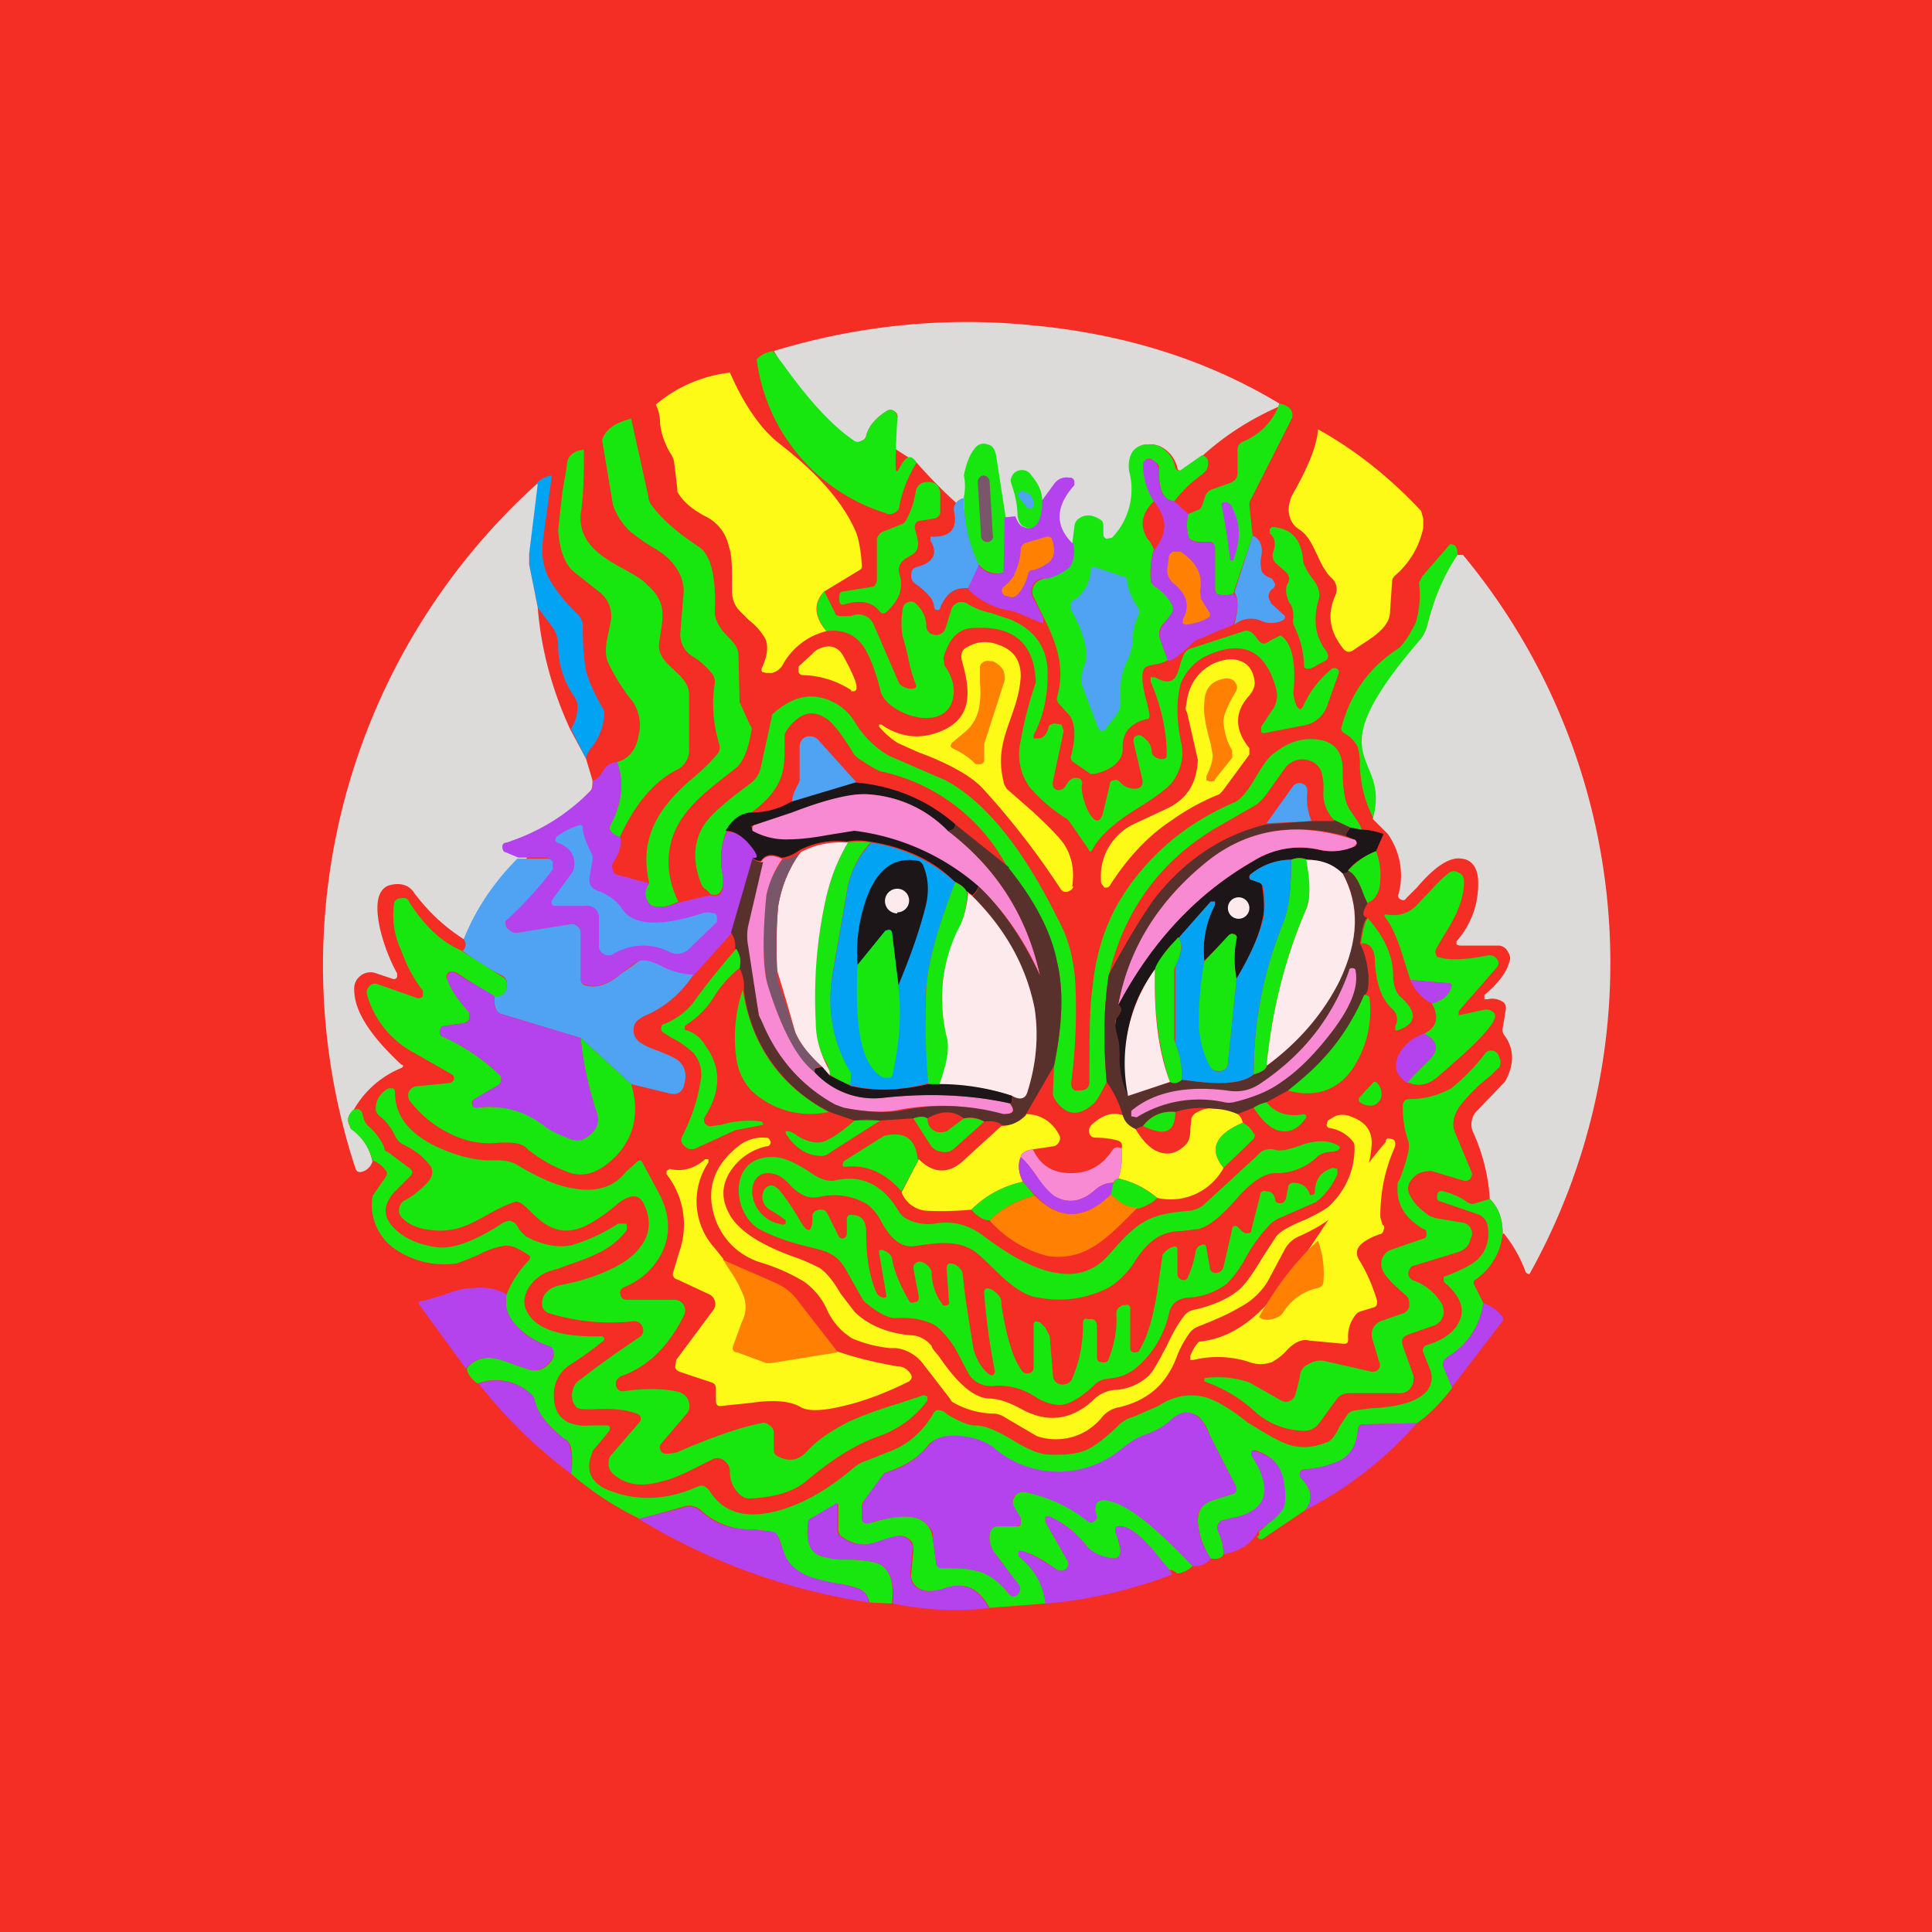 <!-- by TradingView --><svg width="18" height="18" viewBox="0 0 18 18" xmlns="http://www.w3.org/2000/svg"><path fill="#F42E25" d="M0 0h18v18H0z"/><path d="m11.92 3.76-.01.03c-.27.12-.5.27-.7.45l-.2.14c-.02.01-.04 0-.04-.02a.3.3 0 0 0-.11-.17.23.23 0 0 0-.16-.05c-.06 0-.1.03-.14.07-.03.05-.04.1-.03.18.24.75-.64 1.45-1.99-.08l-.25-.16.01-.05a.59.59 0 0 0 .06-.2.06.06 0 0 0-.03-.07.06.06 0 0 0-.07 0c-.11.07-.17.15-.19.23 0 .02-.02.04-.05.05a.07.07 0 0 1-.07 0 2.9 2.9 0 0 1-.74-.84c.79-.24 1.6-.32 2.4-.24.86.08 1.63.32 2.31.73Z" fill="#DDDBDA"/><path d="m7.2 3.27.1.13c.25.35.47.58.65.7.02.02.05.02.07.01a.07.07 0 0 0 .05-.05c.02-.08.08-.16.19-.23a.06.06 0 0 1 .07 0c.02.02.03.04.03.07-.05.97.02.16.18.41a1.2 1.2 0 0 0-.16.4c0 .04-.03.06-.05.07a.08.08 0 0 1-.08 0 1.73 1.73 0 0 1-1.2-1.43c.03-.04.09-.07.16-.08Z" fill="#17E60F"/><path d="M6.8 3.47c.14.32.3.54.47.67.36.28.6.56.71.83.02.06.04.15.05.3 0 .01 0 .03-.02.04l-.33.2c-.1.1-.1.23.02.37a.64.64 0 0 0-.4.3.16.16 0 0 1-.11.09h-.05l-.04-.01a.04.04 0 0 1 0-.04c.05-.11.06-.2.03-.27a.58.58 0 0 0-.15-.17 8.78 8.78 0 0 1-.07-.07.26.26 0 0 1-.09-.2v-.07c0-.16 0-.27-.03-.35a.4.4 0 0 0-.2-.27c-.14-.07-.23-.15-.28-.24v-.03l-.03-.25a.2.2 0 0 0-.03-.07.7.7 0 0 1-.1-.28.39.39 0 0 0-.04-.18c.2-.17.44-.27.7-.3Z" fill="#FEFA17"/><path d="m12.04 3.89-.38.75a.11.11 0 0 0-.02.07l.03.28-.18.54a.2.2 0 0 1-.13.01c-.03 0-.04-.03-.04-.06v-.37c0-.05-.03-.07-.08-.06-.1 0-.16-.01-.17-.06a.45.45 0 0 1 0-.2l.09-.04c.02 0 .03-.02.04-.04l.03-.09a.1.1 0 0 1 .06-.06l.17-.06c.05-.02.07-.05.07-.1v-.21c0-.03.01-.05.04-.07.17-.07.28-.19.34-.33l.01-.03c.09.02.13.06.12.13ZM5.88 3.9l.16.72c0 .04.02.08.05.11.08.11.23.24.43.37.1.08.15.26.14.56v.05c0 .06.04.14.12.22.05.05.1.1.1.18l.01.41v.02l.1.22c.01.01.02.03.01.05-.03.18-.08.3-.15.35-.25.2-.55.4-.61.74-.03.17 0 .34.08.5-.1.05-.18.06-.24.04a.1.1 0 0 1-.05-.05c-.03-.06-.02-.11.02-.16-.1-.41.08-.7.38-.96.12-.1.2-.18.25-.24a.1.1 0 0 0 .02-.1 1.27 1.27 0 0 1-.04-.57c0-.04-.01-.07-.04-.1a.66.66 0 0 0-.16-.14.24.24 0 0 1-.12-.24l.03-.37c0-.18-.13-.32-.27-.4a1.8 1.8 0 0 1-.23-.16.6.6 0 0 1-.16-.25l-.1-.6c.03-.1.12-.16.27-.2Z" fill="#17E60F"/><path d="M13.26 4.92a.8.8 0 0 1-.26.44.08.08 0 0 0-.03.05l-.02.3c-.01.16-.22.26-.33.34-.04.03-.07.03-.1 0-.13-.16-.16-.32-.08-.5a.14.14 0 0 0-.04-.17c-.13-.13-.15-.36-.3-.45a.21.21 0 0 1-.09-.14c-.01-.05 0-.1.02-.16l.05-.09c.12-.22.19-.4.2-.54.36.2.68.46.96.76l.02.07v.09Z" fill="#FEFA17"/><path d="M11.2 4.24c.06.02.07.07.04.14l-.04.04c-.1.07-.18.15-.26.25-.1-.01-.15-.11-.14-.3 0-.02 0-.04-.03-.06l-.04-.03a.05.05 0 0 0-.05 0 .05.05 0 0 0-.02.04c-.01.11.02.23.09.35-.12.12-.13.23-.06.35.03.03.05.07.06.1a.79.79 0 0 0-.03.27c0 .04.02.06.05.08.06.04.11.09.15.15.02.03.02.06 0 .1l-.09.1a.14.14 0 0 0-.02.14l.07.19a.3.3 0 0 1-.12.04c-.05.01-.09.02-.1.04-.03.05-.02.16.03.33l.02.1c0 .02 0 .04-.03.04-.15.04-.23.13-.22.28 0 .1-.09.19-.26.23h-.04L10 7.1a.05.05 0 0 1-.02-.06c.04-.16.04-.27 0-.35a.19.19 0 0 0-.03-.04l-.09-.1a.07.07 0 0 1-.01-.06c.1-.37-.08-.63-.22-.93a.11.11 0 0 1 0-.1.11.11 0 0 1 .07-.06l.05-.02c.1-.03.17-.06.2-.09.04-.04.06-.12.04-.23l.02-.15a.1.1 0 0 1 .03-.07c.06-.05.13-.05.21 0 .02.01.03.03.03.06v.08c0 .02.01.03.03.04l.05-.01a.65.65 0 0 0 .16-.62c-.01-.07 0-.13.03-.18a.17.17 0 0 1 .14-.07c.05 0 .1 0 .16.05.05.04.09.1.1.17.01.02.03.03.05.02l.2-.14ZM9.37 4.82v.49c0 .02-.02.03-.04.03a.22.22 0 0 1-.21-.08c-.1-.18-.14-.4-.14-.63a.48.48 0 0 0 0-.2c.02-.1.05-.19.1-.25a.1.1 0 0 1 .12-.04c.05.01.07.05.08.1l.09.58ZM5.44 4.2c0 .2 0 .4-.03.59-.02.26.18.39.38.5.11.06.2.11.24.16.2.17.14.32.11.55-.02.2.28.27.28.47v.51a.2.2 0 0 1-.11.19c-.22.11-.4.33-.54.64-.07-.04-.1-.08-.09-.11.11-.2.14-.4.07-.6.11-.03.18-.12.2-.25a.39.39 0 0 0-.06-.32 1.74 1.74 0 0 1-.23-.37c-.04-.11.01-.26.03-.37a.28.28 0 0 0-.1-.27l-.24-.19c-.11-.09-.14-.26-.15-.39l.04-.36.04-.23c0-.1.06-.15.16-.16Z" fill="#17E60F"/><path d="m10.94 4.67.13.12a.45.45 0 0 0 0 .2c.01.05.07.07.17.06.05 0 .08.01.08.06v.37c0 .03 0 .05.04.06a.2.2 0 0 0 .13-.01c.05.04.05.14 0 .29l-.31.13a.2.2 0 0 0-.07.04c-.13.13-.21.18-.23.16l-.07-.19a.14.14 0 0 1 .02-.13l.08-.11a.08.08 0 0 0 0-.1.46.46 0 0 0-.14-.15.1.1 0 0 1-.05-.08c0-.09 0-.17.03-.26.13-.16.13-.3 0-.46a.62.62 0 0 1-.1-.35c0-.02.02-.03.03-.04h.05l.04.03.03.06c-.01.19.03.29.14.3Z" fill="#B443EE"/><path d="M9.72 4.66c0 .08-.01.14-.03.2-.03.06-.08.08-.14.05-.04-.01-.06-.05-.07-.1 0-.1-.02-.19-.05-.28-.01-.03-.02-.06-.01-.07a.1.1 0 0 1 .09-.08.1.1 0 0 1 .1.05c.06.07.1.15.1.23Z" fill="#17E60F"/><path d="M9.16 4.43a.06.06 0 0 0-.05.06l.03.5c0 .04.03.06.06.06s.06-.03.05-.06l-.03-.5a.06.06 0 0 0-.06-.06Z" fill="#7A566B"/><path d="m5.14 4.44-.08.58c-.02.14 0 .27.06.38a1.5 1.5 0 0 0 .27.33c.03.04.04.07.04.11v.04c0 .19.02.31.03.37.02.08.07.2.15.34a.1.1 0 0 1 .02.07.57.57 0 0 1-.1.28c-.05.06-.07.1-.07.13l-.14-.28a.37.37 0 0 0 .06-.22.15.15 0 0 0-.03-.08A.84.84 0 0 1 5.2 6a.3.3 0 0 0-.07-.18l-.12-.16-.08-.4v-.1L5 4.5a.28.28 0 0 1 .13-.07Z" fill="#03A3F3"/><path d="M10 5.06c.02.1 0 .19-.04.23a.52.52 0 0 1-.2.1H9.7a.11.11 0 0 0-.08.07.11.11 0 0 0 0 .1l.1.2v.05l-.24-.1a.28.28 0 0 0-.06-.02.7.7 0 0 1-.4-.2l.09-.23c.06.07.13.1.21.08.02 0 .03-.01.03-.03l.01-.49.1-.01c.02.05.04.09.08.1.06.03.11 0 .14-.06a.48.48 0 0 0 .03-.19l.11-.15a.14.14 0 0 1 .14-.06h.01c.02 0 .03.01.04.03v.04c-.18.2-.18.38-.02.54Z" fill="#B443EE"/><path d="M7.82 5.59v-.03c0-.03.01-.05.04-.05l.25-.04c.04 0 .06-.03.06-.08v-.36c0-.03.02-.05.04-.07l.2-.08a.1.1 0 0 0 .04-.05.78.78 0 0 0 .08-.24c.01-.07.05-.1.12-.1.06 0 .1.03.11.1v.18c0 .03-.02.05-.05.06l-.12.02c-.06 0-.08.04-.06.1.02.07.03.12.02.14 0 .04-.03.07-.09.1-.07.04-.1.09-.08.16.04.13 0 .24-.12.35-.02.02-.04.02-.06 0-.08-.1-.19-.11-.33-.07-.03.01-.05 0-.05-.04Z" fill="#17E60F"/><path d="m5.01 4.51-.08.65v.1l.08.4c.03.38.13.76.3 1.13l.15.28.06.2c0 .04 0 .08-.02.1-.82.83-.42.44-1.18 1.38-.2-.13-.34-.27-.46-.43-.05-.08-.14-.1-.24-.07-.1.04-.13.17-.08.4.04.17.1.31.16.42v.03a.03.03 0 0 1-.04.02l-.15-.05a.15.15 0 0 0-.15.02.15.15 0 0 0-.06.13c0 .2.15.43.44.7.02 0 .02.02 0 .03a.9.9 0 0 0-.45.4c-.05.04-.06.09-.03.14 0 .01 0 .02.02.03.1.08.16.17.19.3a.14.14 0 0 1-.11.1c-.03 0-.04-.01-.05-.04A6.05 6.05 0 0 1 5 4.51Z" fill="#DDDBDA"/><path d="m9.57 4.73-.08-.1V4.6c0-.02.02-.02.03-.02.05 0 .1.03.11.1v.04a.04.04 0 0 1-.06.01ZM8.98 4.63c0 .24.05.45.14.63l-.1.22c-.12-.01-.2.04-.26.18 0 .02-.02.03-.04.02-.01 0-.02-.02-.02-.05l-.02-.05a.67.67 0 0 0-.15-.14.09.09 0 0 1-.04-.09c0-.04.02-.06.06-.07.15-.04.19-.13.12-.24V5L8.7 5c.16 0 .22-.08.19-.23-.01-.03 0-.06.02-.09a.13.13 0 0 1 .07-.04Z" fill="#4FA3F2"/><path d="M11.46 5.21a6.37 6.37 0 0 0-.08-.51c0-.02.02-.02.04-.02.03 0 .05.02.06.05.08.15.08.3.01.49h-.03Z" fill="#B443EE"/><path d="M11.83 4.97v-.04l.02-.02c.18.01.27.11.29.3 0 .04.03.1.08.17.06.07.08.14.07.19-.06.2-.04.36.07.5.02.04.02.07-.02.09l-.13.07h-.04a.03.03 0 0 1-.02-.02.87.87 0 0 0-.09-.37c-.01-.03-.02-.05-.01-.08 0-.04 0-.1-.04-.15-.03-.07-.04-.13-.01-.18.02-.04.01-.07-.02-.1l-.09-.08a.1.1 0 0 1-.03-.1c.03-.08.02-.14-.03-.18Z" fill="#17E60F"/><path d="M9.45 5.35a.58.58 0 0 0 .06-.23c0-.03.02-.05.04-.06l.2-.06c.02 0 .04 0 .05.02.04.12.02.2-.06.24a.34.34 0 0 1-.11.05c-.03 0-.04.01-.05.03a.43.43 0 0 1-.1.2c-.03.03-.07.03-.1.01h-.02c-.03-.03-.04-.06 0-.09a.48.48 0 0 0 .09-.1Z" fill="#FF8003"/><path d="M11.5 5.82c.04-.15.04-.25 0-.3l.17-.53c.07.03.1.1.08.2a.24.24 0 0 0 0 .1c0 .05.04.08.1.1l.03.05c0 .02-.01.04-.03.05-.04.04-.04.08-.01.12v.01l.11.1c.03.02.03.04 0 .06a.24.24 0 0 1-.21 0 .24.24 0 0 0-.24.04Z" fill="#4FA3F2"/><path d="M13.58 5.17c-.13.2-.22.41-.28.65a.39.39 0 0 1-.06.13c-.1.16-.17.32-.2.48a.77.77 0 0 1-.13.26l-.1.18a.19.19 0 0 0-.01.12c.05.22.05.43 0 .64-.08-.15-.12-.3-.13-.48a.63.63 0 0 0-.02-.19.29.29 0 0 0-.13-.13c-.02-.02-.03-.03-.02-.06.08-.3.25-.54.5-.71.06-.03.12-.12.19-.26a.89.89 0 0 0 .03-.37l.03-.06.26-.3c.05 0 .07.03.07.1Z" fill="#17E60F"/><path d="M11.02 5.77c.07-.12.04-.23-.08-.33a.16.16 0 0 1-.06-.17l.01-.08c0-.02.02-.04.04-.05H11c.15.1.21.22.18.37l.01.07.08.13c.01.02 0 .04-.02.05a.6.6 0 0 1-.2.06l-.03-.01v-.04Z" fill="#FF8003"/><path d="M14 11.5c0-.15-.04-.25-.12-.33a1.76 1.76 0 0 0-.15-.61.18.18 0 0 1 .04-.22l.22-.23.03-.03c.09-.16.09-.3 0-.43a.08.08 0 0 1-.02-.07l.03-.18c0-.02 0-.04-.02-.06a.18.18 0 0 0-.15-.03h-.03v-.04c.12-.1.2-.2.23-.3a.1.1 0 0 0-.01-.1.1.1 0 0 0-.1-.06h-.35l-.03-.01v-.03a.8.8 0 0 0 .2-.59c-.01-.1-.06-.17-.15-.18-.11-.02-.25.07-.42.27l-.1.1c-.01.02-.03.02-.05.01-.02-.01-.03-.03-.02-.05a.67.67 0 0 0-.1-.56l-.14-.14c.18-.64-.58-.49.45-1.68a.39.39 0 0 0 .06-.13c.06-.24.15-.46.28-.65h.05a5.95 5.95 0 0 1 .62 6.7.04.04 0 0 1-.04-.03 1.26 1.26 0 0 0-.2-.35Z" fill="#DDDBDA"/><path d="m10.22 5.29.24.08c.03 0 .04.02.04.05.01.08.05.16.1.24.02.02.02.05 0 .08a.68.68 0 0 0-.05.24c0 .05-.02.12-.06.2a.65.65 0 0 0-.05.31c0 .06 0 .12-.04.17l-.1.13a.04.04 0 0 1-.04.02.04.04 0 0 1-.03-.03l-.15-.4a.19.19 0 0 1 0-.08c0-.01 0-.05.03-.12.03-.1 0-.26-.12-.48-.03-.05-.02-.1.03-.12a.34.34 0 0 0 .14-.26c0-.03.03-.05.06-.03Z" fill="#4FA3F2"/><path d="m7.68 5.51.1.2c0 .02.03.03.05.03h.1c.08-.04.18 0 .21.08l.23.53c.02.07.2.1.16.02a1.4 1.4 0 0 1-.07-.25 2.69 2.69 0 0 0-.05-.19.7.7 0 0 1 0-.25c0-.07.09-.1.13-.05.06.06.09.13.09.2 0 .1.15.12.18.02l.05-.16a.1.1 0 0 1 .16-.06.7.7 0 0 0 .21.08l.18.06c.24.1.36.28.35.53 0 .21-.05.4-.13.55v.03h.04c.05 0 .08-.04.1-.1 0-.01 0-.02.02-.03l.03-.01.07.01.02.06-.1.47c-.02.1.09.1.12.04.03-.06.07-.08.11-.07.03 0 .05.03.04.06-.02.13.14.5.2.25l.06-.25c0-.02.01-.04.04-.04.02-.01.04 0 .06.02.05.07.24.1.2-.04l-.08-.34c0-.02 0-.04.02-.05a.05.05 0 0 1 .06 0c.06.04.09.09.09.14 0 .07.14.1.14.04 0-.23-.05-.46-.15-.69v-.04h.04c.24.13.2-.1.28-.23l.03-.03.52-.17c.06-.02.1.04.13.08s.06.05.11.01l.1-.05c.1.06.15.24.12.53 0 .06.05.24.1.11a.94.94 0 0 1 .26-.33c.03-.02.08.01.06.05l-.1.28a.28.28 0 0 1-.23.2l-.36.07c-.02 0-.03 0-.03-.02v-.04l.1-.15a.23.23 0 0 0 .04-.2c-.1-.37-.32-.47-.67-.3a.5.5 0 0 0-.22.25c-.04.15-.04.32 0 .53.04.15 0 .28-.08.39-.05.06-.16.14-.32.24-.23.14-.36.27-.42.38-.01.03-.03.03-.04 0l-.18-.26-.02-.02a1.5 1.5 0 0 1-.35-.3.53.53 0 0 1-.08-.43 3.45 3.45 0 0 1 .14-.54c-.01-.36-.2-.53-.57-.51-.15 0-.24.1-.29.28l.01.07c.07.1.1.2.08.3-.06.32-.55.18-.66-.02a.2.2 0 0 1-.02-.06c-.05-.19-.1-.31-.15-.39-.08-.12-.2-.17-.35-.15-.11-.14-.12-.26-.02-.37Z" fill="#17E60F"/><path d="M10 8.26c-.01.03-.03.04-.06.05-.02 0-.04 0-.06-.03a7.35 7.35 0 0 0-.72-.93c-.1-.11-.3-.23-.6-.34a8.77 8.77 0 0 1-.2-.09.8.8 0 0 1-.17-.15v-.02h.02c.16.11.33.14.51.08.36-.12.32-.4.24-.68-.01-.05 0-.1.05-.12.1-.06.2-.06.3-.02.14.05.2.15.2.29-.02.37-.26.59-.16.98 0 .03.02.05.03.07l.24.21c.14.13.24.23.29.3.08.12.1.25.08.4ZM7.93 6.43a.86.86 0 0 0-.45-.14.04.04 0 0 1-.04-.03v-.05l.13-.12a.18.18 0 0 1 .05-.04c.1-.05.18-.03.23.05.09.16.13.26.13.3 0 .02 0 .03-.02.04h-.03ZM11.64 7.03l-.25.34-.03.03c-.15.06-.3.14-.44.24-.23.15-.42.36-.58.61-.01.02-.03.02-.05.02l-.03-.04a.54.54 0 0 1 .32-.56l.3-.14c.18-.09.27-.23.28-.45l-.1-.44c-.01-.02-.02-.04-.01-.06.02-.19.1-.32.26-.4.1-.04.18-.05.25-.02.08.03.12.1.13.2 0 .03-.01.07-.05.12-.14.15-.14.32 0 .49v.06Z" fill="#FEFA17"/><path d="m8.87 6.92.12-.1a.38.38 0 0 0 .13-.22c.01-.05.02-.13.01-.24v-.14c0-.02.01-.04.03-.05a.07.07 0 0 1 .06-.01h.03c.04.02.08.05.1.09.01.04.02.08 0 .12l-.18.56v.15c0 .02-.01.03-.03.04h-.05a.65.65 0 0 0-.2-.14c-.04-.02-.04-.03-.02-.06ZM11.24 7.23c.05-.1.07-.18.05-.24l-.01-.06c-.05-.17-.07-.3-.06-.37 0-.15.07-.22.2-.24.04 0 .07.01.09.04.02.03.02.06 0 .09l-.04.07c-.05.1-.08.17-.07.22.01.1.04.19.08.25v.07l-.16.2c0 .02-.02.02-.03.02h-.02l-.03-.01v-.04Z" fill="#FF8003"/><path d="m12.69 7.73-.11-.02-.15-.07a.35.35 0 0 1-.1-.27.5.5 0 0 0-.02-.18.16.16 0 0 0-.1-.1.2.2 0 0 0-.24.07l-.15.21a.51.51 0 0 1-.12.13l-.4.23c-.5.31-.83.76-.97 1.36-.05.31-.05.64-.02.99-.06.12-.1.19-.13.21-.14.12-.26.1-.36-.06a.1.1 0 0 1-.01-.05l.01-.25c.08-.39.09-.7.03-.96a2.2 2.2 0 0 0-.46-.88 1.74 1.74 0 0 0-1.17-.9c-.02 0-.1-.04-.23-.13A.16.16 0 0 1 7.94 7c-.1-.16-.18-.27-.25-.31-.12-.08-.24-.05-.35.1a.14.14 0 0 0-.03.06v.15c0 .13-.02.23-.06.3-.05.1-.14.19-.25.27-.1.01-.17.07-.23.17a.66.66 0 0 0-.04.39c.01.06.01.11 0 .14-.02.06-.05.08-.11.06a.24.24 0 0 0-.04-.04.13.13 0 0 1-.04-.04c-.09-.21-.08-.4.01-.55.06-.1.2-.22.4-.37l.04-.03a.25.25 0 0 0 .1-.16l.1-.46v-.02c.13-.12.26-.18.4-.17a.5.5 0 0 1 .37.23.9.9 0 0 0 .32.32l.53.23c.37.2.72.63 1.05 1.3.1.18.15.39.16.62a5.27 5.27 0 0 1-.04.9c0 .05.02.08.08.07.06 0 .09-.03.09-.08 0-.4 0-.7.03-.89.03-.31.12-.57.24-.78.25-.42.61-.73 1.07-.93.06-.02.13-.1.21-.24.07-.12.13-.2.18-.23.13-.1.26-.14.4-.12.15.02.23.11.23.29s.02.3.07.37c.06.09.1.14.1.17Z" fill="#17E60F"/><path d="m7.98 7.3-.6.17c0-.05.02-.1.06-.17a.11.11 0 0 0 .01-.06v-.28c0-.05.02-.08.07-.1.04 0 .07 0 .1.03l.36.4Z" fill="#4FA3F2"/><path d="M5.75 7.1c.07.2.04.4-.07.6-.01.03.02.07.1.1.01.08-.01.15-.07.24a.07.07 0 0 0 0 .06c0 .02.01.04.04.05l.3.08c-.04.05-.05.1-.02.16a.1.1 0 0 0 .05.05c.06.02.14.01.24-.03l.3-.07c.06.02.1 0 .11-.06.01-.03.01-.08 0-.14a.66.66 0 0 1 .04-.39c.1 0 .18.06.27.19.03.05.03.07-.02.06l-.2.69-.36.4c-.1-.01-.2-.04-.28-.08-.1-.05-.18-.07-.22-.06a.72.72 0 0 0-.17.12c-.13.1-.24.14-.34.1-.03 0-.04-.02-.04-.05v-.43c0-.03-.01-.04-.03-.06a.07.07 0 0 0-.06-.02l-.5.08a.1.1 0 0 1-.08-.03.1.1 0 0 1-.03-.08c0-.02.02-.04.05-.07.17-.16.3-.3.38-.41a.06.06 0 0 0 0-.07.06.06 0 0 0-.05-.04h-.26l-.12-.05c-.02 0-.03-.03-.03-.05 0-.02.01-.04.04-.04.3-.1.55-.25.78-.48.02-.02.03-.06.02-.1.04 0 .07-.04.1-.09.03-.05.08-.08.13-.08Z" fill="#B443EE"/><path d="M8.9 7.68c0 .03-.02.06-.07.06a1.13 1.13 0 0 0-.75-.34c-.15 0-.39.05-.7.17l-.36.12A.03.03 0 0 0 7 7.7l.01.03c.1.06.2.08.34.08.08 0 .2-.01.36-.04l.24-.04.11.01c.4.07.75.24 1.06.51a.2.2 0 0 1-.06.09L9 8.3c-.01-.03-.05-.06-.11-.09-.2-.2-.47-.32-.79-.37a.59.59 0 0 0-.21 0 .77.77 0 0 0-.44.08c-.07.05-.13.07-.17.07-.09-.04-.15-.03-.19.03-.02 0-.05 0-.08-.03.05.01.05-.01.02-.06-.09-.13-.18-.19-.27-.19.06-.1.13-.16.23-.17.14 0 .26-.03.38-.1l.6-.18c.34.03.65.15.92.38Z" fill="#1C1618"/><path d="m12.22 7.65-.42.02.25-.35c.02-.02.05-.03.08-.02.04.01.05.04.05.07-.01.1 0 .19.04.28Z" fill="#4FA3F2"/><path d="M8.83 7.74c.46.35.74.8.86 1.35a2.55 2.55 0 0 0-.57-.83 2.17 2.17 0 0 0-1.16-.52l-.25.04c-.16.03-.28.04-.36.04a.64.64 0 0 1-.34-.08v-.03l.01-.02.36-.12c.31-.12.55-.18.7-.17.29.02.54.13.75.34Z" fill="#F88AD3"/><path d="m12.43 7.64.15.07a.12.12 0 0 0-.04.08c-.48-.13-.9-.06-1.26.21-.46.36-.75.8-.86 1.36.04.02.03.07-.02.13a.07.07 0 0 0-.01.05l.02.1c.02.07.03.13.02.18 0 .11.02.24.08.39l.39-.13c.04.02.08.01.11-.02l.09.01c.3.04.49.02.58-.06.08-.02.12-.05.12-.08.3-.22.53-.49.68-.8.18-.37.19-.7.03-.99.03 0 .04-.02.05-.03.06.03.1.1.14.21l.04.1c-.05.08-.05.12 0 .13-.03.02-.05.1-.07.24.05.09.07.2.08.3 0 .1 0 .16-.04.18a1.96 1.96 0 0 1-.71.89l-.2.11a.38.38 0 0 0-.12.05l-.15.06a.6.6 0 0 0-.23-.05.8.8 0 0 0-.35.03.32.32 0 0 0-.3.13l-.07.03a.19.19 0 0 1-.12-.13 1.02 1.02 0 0 0-.15-.31c-.03-.35-.03-.68.02-1 .14-.26.28-.5.42-.7.28-.36.63-.6 1.05-.7l.42-.03h.21Z" fill="#58312D"/><path d="M5.18 7.8a.7.7 0 0 1 .21-.11c.03-.01.04 0 .04.03 0 .04.02.11.08.23a.1.1 0 0 1 .01.06l-.03.18c0 .05.02.08.06.1l.02.01c.11.04.18.1.22.16.1.16.35.18.75.05a.17.17 0 0 1 .11 0c.02 0 .03.02.03.04v.04l-.26.25c-.05.05-.12.06-.18.03a.54.54 0 0 0-.53.02.08.08 0 0 1-.08 0 .08.08 0 0 1-.05-.07v-.26a.12.12 0 0 0-.03-.09.12.12 0 0 0-.1-.03h-.28c-.01 0-.02 0-.03-.02v-.03l.19-.26a.14.14 0 0 0 .02-.06c.01-.1-.04-.18-.16-.22l-.02-.02.01-.02Z" fill="#4FA3F2"/><path d="M12.69 7.73c.07 0 .14.02.2.04l-.07.16c-.11.05-.2.1-.26.18 0 .02-.02.02-.05.03a.47.47 0 0 0-.33-.13c-.05-.02-.1-.02-.15 0a.6.6 0 0 0-.37.13.03.03 0 0 0-.02.03c0 .02.01.03.03.03l.05.02c.03 0 .04.03.04.05.02.14.02.24 0 .3-.03.15-.11.33-.24.55a.97.97 0 0 1 0-.37c0-.02 0-.04-.02-.05l-.04.01-.24.24a.91.91 0 0 1 .1-.52V8.4h-.04l-.3.34a.75.75 0 0 0-.22.3c-.24.3-.32.7-.25 1.17a.85.85 0 0 1-.08-.39c0-.05 0-.1-.02-.17a.84.84 0 0 1-.02-.1l.01-.06c.05-.06.06-.1.02-.13.3-.58.72-1.03 1.26-1.34.2-.12.4-.15.62-.1.1.02.2.01.31-.03.02 0 .03-.02.03-.03 0-.02-.01-.03-.03-.04l-.07-.03c0-.03.02-.05.04-.08l.1.02Z" fill="#1C1618"/><path d="m12.54 7.8.07.02c.02 0 .03.02.03.04l-.03.03a.51.51 0 0 1-.3.03.82.82 0 0 0-.63.1c-.54.31-.95.76-1.26 1.34.1-.55.4-1 .86-1.36.36-.27.78-.34 1.26-.2Z" fill="#F88AD3"/><path d="M8.11 7.85a.87.87 0 0 0-.21.4l-.14.8c-.06.36 0 .67.17.94v.12a.66.66 0 0 1-.2-.1v-.03l-.02-.06a.8.8 0 0 1-.12-.4c-.01-.4.02-.78.11-1.17.04-.17.1-.33.2-.5a.59.59 0 0 1 .21 0Z" fill="#17E60F"/><path d="M7.9 7.85c-.1.17-.16.33-.2.5-.09.39-.12.78-.1 1.17 0 .15.04.28.1.4l.03.06v.04l-.07-.08a.91.91 0 0 1-.25-.32 27.95 27.95 0 0 0-.17-.58c-.01-.28 0-.47.01-.6.03-.18.1-.35.21-.5.13-.07.27-.1.44-.09Z" fill="#FDEAED"/><path d="M8.11 7.85c.32.05.58.18.79.37-.16.41-.25.73-.27.97-.02.16-.01.46.02.9-.25.07-.5.08-.73.02l.01-.08V10a1.31 1.31 0 0 1-.17-.94l.14-.8c.03-.15.1-.28.21-.4Z" fill="#03A3F3"/><path d="M7.46 7.93c-.11.16-.18.33-.21.52a3.63 3.63 0 0 0 0 .7l.16.47c.03.08.11.19.25.32h-.04a.03.03 0 0 0-.03.03V10c-.16-.12-.31-.4-.44-.82a2.62 2.62 0 0 1-.01-.83c0-.08.05-.19.15-.34.04 0 .1-.02.17-.07Z" fill="#7A566B"/><path d="M12.82 7.93a.6.6 0 0 1 .04.26c0 .12-.05.2-.12.22a.93.93 0 0 1-.04-.09c-.04-.11-.08-.18-.14-.21a.68.68 0 0 1 .26-.18Z" fill="#17E60F"/><path d="M7.29 8a.94.94 0 0 0-.15.34c-.04.41-.03.69.01.83.13.42.28.7.44.82.18.18.39.26.62.24.44-.05.84-.03 1.2.05.05.07.03.1-.06.1H9.3c-.3-.09-.6-.1-.93-.04-.14.03-.31.02-.52-.02a.29.29 0 0 1-.08-.03 1.56 1.56 0 0 1-.7-.83l-.11-.65v-.18l.13-.6c.04-.06.1-.07.19-.03Z" fill="#F88AD3"/><path d="M6.46 9.08a1 1 0 0 1-.4.36c-.1.04-.14.08-.15.11-.02.07 0 .12.05.16.03.02.08.05.17.08.1.04.17.07.2.1.06.06.07.14.04.23-.02.06-.06.08-.12.07l-.37-.09-.47-.43-.73-.22a.08.08 0 0 1-.05-.03.2.2 0 0 1-.02-.14c.07 0 .1-.03.11-.09a.09.09 0 0 0-.04-.1c-.14-.07-.26-.15-.37-.23.03-.03.04-.07.01-.11.12-.3.3-.55.5-.75h.27c.02 0 .04 0 .06.03v.07a3.24 3.24 0 0 1-.44.48c0 .03 0 .06.03.08a.1.1 0 0 0 .08.03l.5-.08c.02 0 .04 0 .06.02.02.02.03.03.03.06v.43c0 .03.01.05.04.06.1.03.21 0 .34-.11l.17-.12c.04-.01.11 0 .22.06.09.04.18.07.28.07Z" fill="#4FA3F2"/><path d="M12.18 8.01a.9.9 0 0 1-.01.46c-.2.46-.32.95-.37 1.46 0 .03-.05.06-.12.08 0-.49.09-.95.27-1.4.06-.14.08-.34.08-.6.05-.02.1-.02.15 0Z" fill="#17E60F"/><path d="m8.37 9.18-.06-.49a.03.03 0 0 0-.03-.03l-.03.01-.26.32c-.02-.23.02-.45.09-.64.1-.26.26-.37.47-.33.02 0 .04.02.05.04.05.12.06.25.02.4-.07.27-.16.5-.25.72Z" fill="#1C1618"/><path d="M12.03 8.01c0 .26-.02.46-.08.6a3.7 3.7 0 0 0-.27 1.4c-.1.08-.29.1-.58.06l-.09-.01a.8.8 0 0 0-.06-.34.1.1 0 0 1 0-.04v-.7c.07-.1.07-.19.03-.24l.3-.34h.04v.03a.91.91 0 0 0-.1.52l-.02.22c-.02.18-.02.31-.02.4 0 .13.04.25.1.36.01.04.04.06.1.05.04-.01.06-.04.06-.08l.08-.78c.13-.22.21-.4.25-.56a.86.86 0 0 0 0-.29.06.06 0 0 0-.05-.05l-.05-.02a.03.03 0 0 1-.03-.03s0-.02.02-.03a.59.59 0 0 1 .37-.13Z" fill="#03A3F3"/><path d="M12.51 8.14c.16.3.15.62-.03 1-.15.3-.38.57-.68.79.05-.51.17-1 .37-1.46.04-.1.04-.24 0-.46.14 0 .25.04.34.13Z" fill="#FDEAED"/><path d="m13.11 10.08.19-.19c.11-.1.1-.19-.03-.26.12-.06.14-.16.07-.28.1-.03.16-.08.18-.15.01-.03 0-.04-.03-.04l-.35-.03-.06-.19c-.06-.2-.12-.33-.18-.4v-.02h.01c.13.02.23-.01.32-.12.1-.1.18-.2.26-.26a.08.08 0 0 1 .1-.01c.03.01.05.04.05.08 0 .09-.02.18-.06.27-.02.06-.08.16-.16.29l-.04.07a.05.05 0 0 0 0 .05c0 .02.01.03.03.03.1.03.26.02.46-.02.04 0 .06.01.08.04.02.03.01.06-.01.08l-.35.4v.04a8.9 8.9 0 0 1 .23-.05.1.1 0 0 1 .08.01c.02.01.03.03.03.05 0 .05-.11.19-.35.4l-.17.15c-.1.09-.2.11-.3.06ZM9.01 8.31c0 .13-.03.25-.08.36-.16.32-.2.65-.1 1 .02.1 0 .25-.08.44l-.1-.01a6.31 6.31 0 0 1-.02-.9c.02-.25.11-.57.27-.98.06.03.1.06.11.1Z" fill="#17E60F"/><path d="M9.4 8.09c.24.3.4.6.45.88.06.25.05.57-.03.96l-.26.45c-.07.08-.15.12-.23.1-.03-.03-.09-.04-.16-.03a.24.24 0 0 0-.19-.03c-.09-.07-.2-.08-.34 0-.03-.02-.07-.02-.13 0l-.32.02a.73.73 0 0 0-.23 0l-.23-.08a1.46 1.46 0 0 1-.8-1.14.35.35 0 0 0-.04-.2.2.2 0 0 0-.04-.18c0-.05 0-.1-.04-.15l.2-.69c.05.03.07.04.1.03l-.14.6a.47.47 0 0 0 0 .18l.1.65.03.06c.14.34.37.6.68.77l.08.03c.2.04.38.05.52.03a2.02 2.02 0 0 1 .97.03c.1 0 .11-.03.06-.1.02 0 .03-.02.02-.07.07.04.11.03.14-.03.08-.25.1-.5.07-.78-.09-.4-.28-.76-.58-1.05a.2.2 0 0 0 .06-.09c.21.2.4.47.57.83-.12-.55-.4-1-.86-1.35.05 0 .07-.03.07-.06l.5.4Z" fill="#58312D"/><path d="M8.36 8.5a.11.11 0 1 0 0-.22.11.11 0 0 0 0 .23ZM9.01 8.31l.05.04c.3.3.5.64.58 1.05.04.27.01.53-.07.78-.02.06-.07.07-.14.03-.21-.07-.44-.1-.68-.1.07-.2.1-.34.07-.45-.08-.34-.05-.67.1-.99.06-.1.09-.23.1-.36Z" fill="#FDEAED"/><path d="m4.3 8.86.38.24c.03.02.05.05.04.09 0 .06-.04.09-.11.1l-.36-.23c-.03-.01-.05-.01-.07 0a.05.05 0 0 0-.01.07c.03.09.1.19.2.3v.06c0 .02-.02.03-.04.04l-.2.03c-.02 0-.03.02-.03.05 0 .02 0 .04.03.05.18.08.36.2.52.35.02.01.02.03.02.05 0 .03-.01.04-.03.05l-.22.13c-.02.01-.03.03-.02.05 0 .02.02.03.04.03.25-.03.46.03.63.16a.7.7 0 0 0 .2.11c.07.04.13.04.17.02.11-.06.15-.14.12-.24a3.25 3.25 0 0 1-.15-.7l.47.43c.08.26.03.49-.14.67-.14.14-.27.2-.42.16a1.3 1.3 0 0 1-.4-.22l-.02-.02a.21.21 0 0 0-.1-.04.82.82 0 0 0-.19 0 .81.81 0 0 1-.44-.1 1.01 1.01 0 0 1-.34-.28.09.09 0 0 1-.02-.1.09.09 0 0 1 .08-.05l.3-.03c.02 0 .03-.02.04-.03 0-.02 0-.04-.02-.05l-.35-.2a.89.89 0 0 1-.44-.54c-.01-.03 0-.06.02-.08a.07.07 0 0 1 .08-.02l.37.13c.02 0 .04 0 .05-.02v-.05c-.08-.1-.15-.23-.2-.37a.78.78 0 0 1-.07-.43c0-.04.03-.06.06-.06.04-.01.07 0 .08.03.14.22.3.38.5.46Z" fill="#17E60F"/><path d="M11.54 8.56a.1.1 0 1 0 0-.2.1.1 0 0 0 0 .2Z" fill="#FDEAED"/><path d="M12.74 8.55c.16.18.24.36.24.54 0 .08.02.15.07.2.16.14.15.25-.03.31H13v-.04c.03-.06.02-.12-.04-.17-.09-.09-.14-.23-.15-.43 0-.12-.05-.18-.13-.17.02-.14.04-.22.07-.24ZM8.37 9.18c.03.27.01.54-.05.81 0 .03-.01.04-.03.05h-.06c-.2-.1-.27-.45-.24-1.05l.26-.32h.03c.02 0 .03 0 .03.02l.06.49ZM11.52 9.12l-.08.78c0 .04-.02.07-.07.08-.05 0-.08-.01-.1-.05a.88.88 0 0 1-.1-.37 3.04 3.04 0 0 1 .05-.6l.23-.25c.02-.01.03-.02.05 0 .02 0 .03.02.02.04a.98.98 0 0 0 0 .37ZM10.98 8.74c.04.05.03.13-.02.24a.13.13 0 0 0-.02.07v.63a.1.1 0 0 0 .01.04.8.8 0 0 1 .06.34c-.03.03-.07.04-.11.02-.1-.3-.15-.64-.14-1.05.02-.07.1-.17.22-.3ZM6.9 9.01c-.1.08-.19.18-.25.28a.82.82 0 0 1-.26.26.03.03 0 0 0-.01.03c0 .01 0 .02.02.02a.3.3 0 0 1 .17.14c.15.2.15.42 0 .66a.06.06 0 0 0 0 .07c.02.02.05.03.07.02l.08-.01a.86.86 0 0 1 .38-.03l.01.02v.01l-.26.05-.37.17a.09.09 0 0 1-.1-.02c-.04-.03-.04-.07-.02-.1.1-.2.15-.38.17-.53a.3.3 0 0 0-.07-.24.85.85 0 0 0-.2-.14 2.38 2.38 0 0 1-.08-.05.04.04 0 0 1-.02-.04c0-.02.01-.04.03-.04.1-.04.2-.11.27-.2.12-.17.26-.34.4-.5.03.05.05.1.03.17Z" fill="#17E60F"/><path d="M12.63 9.05c.03.16-.06.36-.25.6-.15.19-.3.34-.47.45-.1.07-.25.13-.42.17a.2.2 0 0 1-.08 0 1.1 1.1 0 0 0-.82.14l-.05-.01v-.05c.2-.17.5-.24.89-.19.12.02.22 0 .32-.07.4-.27.67-.62.82-1.05 0-.02.02-.02.03-.02.02 0 .03.01.03.03Z" fill="#F88AD3"/><path d="M4.6 9.28c0 .05 0 .1.03.14.01.01.03.03.05.03l.73.22c.02.22.07.45.15.7.03.1-.01.18-.12.24-.04.02-.1.02-.18-.02a.7.7 0 0 1-.19-.1.83.83 0 0 0-.63-.17c-.02 0-.04-.01-.04-.03 0-.02 0-.04.02-.05l.22-.13a.06.06 0 0 0 .03-.05c0-.02 0-.04-.02-.05a1.87 1.87 0 0 0-.52-.35c-.03-.01-.04-.03-.03-.05 0-.03.01-.05.04-.05l.19-.03c.02 0 .04-.02.04-.04v-.06c-.1-.11-.17-.21-.2-.3-.01-.03 0-.05.01-.06.02-.02.04-.02.07 0l.36.21Z" fill="#B443EE"/><path d="m10.9 10.08-.39.13a1.5 1.5 0 0 1 .25-1.18c-.01.41.03.76.14 1.05Z" fill="#FDEAED"/><path d="M13.34 9.35a.44.44 0 0 1-.2-.22l.35.03c.03 0 .04.01.03.04-.02.07-.08.12-.18.15Z" fill="#B443EE"/><path d="M6.92 9.22c.08.52.35.9.8 1.14a.8.8 0 0 1-.72-.2.55.55 0 0 1-.14-.3 1.4 1.4 0 0 1 .06-.64ZM12.7 9.27c.04 0 .06.01.06.03a.98.98 0 0 1-.16.66c-.14.2-.35.27-.6.2.15-.12.26-.22.33-.3.15-.16.28-.36.38-.59Z" fill="#17E60F"/><path d="M13.27 9.63c.13.07.14.16.03.26a2.1 2.1 0 0 0-.19.2c-.1-.07-.13-.15-.08-.26.05-.1.13-.16.24-.2Z" fill="#B443EE"/><path d="M11.22 12.87v-.03a.91.91 0 0 1 .42.04l.3.17c.02.01.05.02.08 0a.09.09 0 0 0 .05-.06l.04-.16c0-.05.03-.1.08-.12.05-.03.1-.04.15-.03l.44.1c.02 0 .04 0 .06-.02a.06.06 0 0 0 .01-.07l-.06-.2a.15.15 0 0 1 0-.11.15.15 0 0 1 .1-.08l.17-.06a.09.09 0 0 0 .07-.07c0-.04 0-.07-.03-.1-.13-.11-.2-.19-.21-.22a.14.14 0 0 1-.01-.13.14.14 0 0 1 .09-.08l.29-.1c.02 0 .03-.02.03-.04 0-.03 0-.04-.03-.05-.17-.1-.25-.23-.24-.4 0-.02 0-.04.02-.06.07-.19.1-.3.08-.36a.93.93 0 0 1-.05-.33c0-.04.03-.06.06-.06.15 0 .28-.04.39-.1a1.83 1.83 0 0 0 .32-.33.07.07 0 0 1 .07-.02c.02 0 .04.02.05.04l.02.05c0 .03 0 .06-.03.08l-.06.06c-.13.1-.22.2-.27.26-.08.1-.1.2-.06.28l.15.36c.01.02 0 .04-.01.06a.06.06 0 0 1-.06.02 11.9 11.9 0 0 1-.3-.09c-.06 0-.12.01-.16.05-.07.06-.08.13-.03.2.04.07.1.12.17.17l.06.02.24.04a.1.1 0 0 1 .08.05c.02.04.02.07 0 .1-.01.07-.06.11-.13.13l-.39.12c-.03 0-.05.03-.06.07 0 .03.02.06.05.07a.5.5 0 0 1 .27.23c.01.04.02.08 0 .11a.13.13 0 0 1-.08.08l-.23.08c-.06.02-.08.05-.06.11l.1.28c0 .04 0 .07-.02.1a.12.12 0 0 1-.1.06h-.48c-.05 0-.09.02-.12.06l-.16.22a.17.17 0 0 1-.15.07.7.7 0 0 1-.45-.18c-.14-.13-.3-.22-.47-.28Z" fill="#17E60F"/><path d="m7.66 9.94.07.08.2.1c.22.05.47.04.72-.02h.1c.24 0 .47.04.68.11 0 .05 0 .07-.02.07-.36-.08-.76-.1-1.2-.05a.75.75 0 0 1-.62-.24v-.02c0-.01.01-.02.03-.02l.04-.01Z" fill="#1C1618"/><path d="M12.8 10.08h.02c.03.03.05.06.05.1a.1.1 0 0 1-.02.08l-.01.01a.1.1 0 0 1-.09.03.15.15 0 0 1-.09-.04v-.03l.14-.15ZM8.61 13l.03.01v.04a.96.96 0 0 1-.45.33c-.2.07-.42.2-.68.42-.12.1-.3.15-.51.16a.13.13 0 0 1-.1-.03.28.28 0 0 1-.1-.22.12.12 0 0 0-.05-.1.1.1 0 0 0-.12-.01c-.2.1-.35.18-.46.2-.2.06-.35.03-.46-.07a.12.12 0 0 1-.04-.08c0-.04 0-.07.03-.1l.25-.29a.06.06 0 0 0 .02-.05.05.05 0 0 0-.04-.04c-.1-.04-.25-.05-.41-.04-.08 0-.13 0-.15-.02a.16.16 0 0 1-.04-.13c.01-.06.03-.1.08-.13a9.63 9.63 0 0 1 .56-.4.08.08 0 0 0 .01-.1.08.08 0 0 0-.08-.04c-.28.03-.55 0-.8-.08-.03-.02-.05-.04-.05-.08 0-.1.07-.16.19-.18.25-.05.45-.13.6-.23.2-.15.26-.33.15-.54-.06-.1-.16-.04-.23.01-.15.13-.27.2-.35.23-.36.13-.5-.29-.62-.24-.29.1-.44.3-.77.26-.12-.01-.21-.05-.27-.11a.1.1 0 0 1-.03-.1.1.1 0 0 1 .06-.07.82.82 0 0 0 .17-.13c.08-.07.1-.14.05-.2a.66.66 0 0 0-.19-.16 2.47 2.47 0 0 1-.06-.03.18.18 0 0 1-.07-.08.51.51 0 0 0-.14-.18.1.1 0 0 1-.04-.06c0-.08.03-.15.12-.2h.04c.02.01.02.02.02.04 0 .19.1.35.34.48.2.1.4.16.6.15.08 0 .15.01.21.05.2.12.37.19.5.21.21.04.38 0 .5-.15l.11-.1c.03-.02.04 0 .05.02l.14.26c.1.18.12.35.06.52a.67.67 0 0 1-.37.37c-.03.01-.05.04-.04.07.01.04.03.05.07.05h.44a.1.1 0 0 1 .08.05.1.1 0 0 1 0 .1c-.15.3-.35.48-.58.56-.04.02-.06.05-.05.09.01.04.04.06.08.05.22-.03.39-.02.51.01.05.02.08.05.09.1.01.04 0 .08-.03.11l-.23.27a.05.05 0 0 0-.01.05c0 .02.02.03.03.04.04.01.08 0 .13-.01.32-.14.58-.23.78-.27.03-.01.06 0 .08.02.02.01.04.04.04.07v.15c0 .03 0 .05.04.07.1.05.19.04.27-.05.1-.11.24-.2.4-.28.09-.04.24-.1.44-.16L8.6 13ZM11.8 10.27c.08.1.2.14.35.11l.02.01v.02c-.08.12-.17.15-.27.12-.08-.03-.15-.1-.22-.21a.38.38 0 0 1 .12-.05Z" fill="#17E60F"/><path d="M3.3 10.34c.04-.02.07 0 .08.05.01.05.03.08.05.1.07.06.12.13.15.2 0 .02.01.04.03.04l.2.15c.04.03.04.05.01.08l-.15.15c-.11.13-.1.24.02.35.1.09.23.14.38.16.14.02.34-.05.59-.21.08-.06.14-.04.18.05l.06.06c.15.08.3.11.43.08a1.65 1.65 0 0 0 .43-.2h.05c.01 0 .03 0 .03.02v.04a.7.7 0 0 1-.28.22c-.07.04-.2.08-.36.14l-.07.02a.38.38 0 0 0-.2.15c-.05.08-.06.16-.02.23.08.16.31.24.69.23.01 0 .02 0 .03.02 0 .01 0 .02-.02.03-.12.1-.23.17-.32.23a.33.33 0 0 0-.13.27c0 .12.04.2.13.25a.4.4 0 0 0 .21.03h.15c.04 0 .04.03.02.06l-.15.18v.01c-.07.16-.02.28.14.35.27.11.55.1.84-.03.05-.02.08 0 .11.04.14.22.37.27.69.17.22-.07.44-.2.67-.4a.41.41 0 0 1 .1-.05l.2-.08c.17-.06.31-.17.42-.35.02-.05.05-.05.1-.03l.04.03c.1.06.19.1.25.1.1 0 .21.05.36.14.13.08.23.12.3.13.16.01.3 0 .4-.05.06-.03.16-.1.29-.23a.32.32 0 0 1 .13-.07l.23-.1c.15-.1.3-.12.45-.08.09.03.22.1.38.23.16.1.28.17.36.2.13.05.26.04.4-.02.03-.02.07-.07.1-.14l.08-.12a.12.12 0 0 1 .07-.03l.15-.02c.22-.01.38-.05.47-.12a.2.2 0 0 0 .07-.25l-.06-.15c-.01-.03 0-.06.04-.07.16-.05.26-.13.3-.23.05-.11 0-.23-.14-.35a.04.04 0 0 1-.01-.03c0-.02 0-.03.02-.03.15-.06.25-.11.3-.16.08-.08.11-.18.09-.31a.14.14 0 0 0-.1-.11l-.35-.12a.03.03 0 0 1-.02-.02v-.03c0-.04.03-.05.06-.04.08.02.15.05.22.1.03.02.05.02.08.01l.13-.04c.08.08.12.18.12.32a.59.59 0 0 1-.25.43c-.02.01-.03.03-.01.06l.08.16a.69.69 0 0 1-.33.5c-.04.03-.06.06-.04.1l.08.19c-.1.13-.2.24-.33.33l-.5.01c-.03 0-.05.02-.05.06-.01.13-.07.23-.17.28a.95.95 0 0 1-.33.08.04.04 0 0 0-.04.04l.01.04c.1.1.12.2.04.3l-.4.27h-.03l-.02-.03h.02v-.04l.09-.08a.47.47 0 0 0 .13-.14c.03-.06.03-.14 0-.26-.02-.14-.1-.23-.26-.28l-.03.01v.04c.15.23.17.4.03.5a.47.47 0 0 1-.2.08l-.08.02a.07.07 0 0 0-.06.04.08.08 0 0 0 0 .07.5.5 0 0 1 .05.21c-.02.04-.06.05-.12.04a.74.74 0 0 1-.12-.34c0-.1.03-.16.13-.2l.19-.06c.04-.01.05-.04.03-.08l-.24-.47a.43.43 0 0 0-.1-.17c-.09-.06-.17-.05-.25.02a.66.66 0 0 1-.23.14.68.68 0 0 0-.22.13.92.92 0 0 1-1.22 0 .6.6 0 0 0-.3-.1c-.14-.02-.23 0-.3.07-.09.12-.22.2-.4.26a.08.08 0 0 0-.03.03l-.17.23a.1.1 0 0 0-.02.06v.1c0 .04.03.06.07.05l.04-.01c.14-.04.24-.06.3-.05.12 0 .2.05.24.15l.01.05.03.22c0 .04.02.05.05.06h.12c.12 0 .2.02.26.04.09.03.17.1.25.2.03.03.05.03.08 0s.03-.06 0-.09a5.27 5.27 0 0 0-.22-.3c-.05-.08-.05-.15-.03-.2a.07.07 0 0 1 .07-.04h.17c.02 0 .03 0 .04-.02v-.05l-.06-.1a.09.09 0 0 1 0-.1.09.09 0 0 1 .1-.05c.23.05.42.14.6.27 0 .02.03.02.04 0 .02 0 .03-.02.02-.04-.01-.06-.01-.1.01-.13.03-.03.07-.03.13-.02.17.05.42.25.76.61a.24.24 0 0 1-.14.07c-.04-.03-.06-.04-.07-.03a3.2 3.2 0 0 1-.07-.08c-.17-.22-.3-.33-.4-.33-.01 0-.02 0-.03.02a.04.04 0 0 0 0 .04l.04.16c0 .05-.02.08-.07.08a.32.32 0 0 1-.25-.12.9.9 0 0 0-.34-.27h-.04v.05l.2.35c.02.03.02.06-.01.09-.03.02-.06.02-.09 0-.14-.1-.24-.15-.32-.17l-.03.01v.04c.16.13.24.28.25.44l-.52.04c-.1-.18-.22-.24-.39-.19-.17.06-.28.04-.33-.06a.12.12 0 0 1-.01-.07l.02-.21c0-.05 0-.08-.04-.11a.12.12 0 0 0-.1-.03l-.12.03a.69.69 0 0 1-.18.05.36.36 0 0 1-.22-.07.08.08 0 0 1-.04-.07v-.24l-.26.14a.04.04 0 0 0-.02.03c-.02.15 0 .25.08.3.05.03.14.04.28.05.16 0 .26.02.32.05.09.06.12.18.1.36l-.21-.01c-.01-.06-.04-.1-.1-.13a1 1 0 0 0-.22-.05 1.2 1.2 0 0 1-.29-.08.35.35 0 0 1-.2-.22c-.01-.06-.02-.1-.04-.13a.08.08 0 0 0-.06-.05l-.16-.02a.68.68 0 0 1-.5-.18.16.16 0 0 0-.17-.03l-.4.11a2.83 2.83 0 0 1-.64-.42.69.69 0 0 0 0-.24.13.13 0 0 0-.05-.08l-.02-.01c-.16-.13-.25-.25-.27-.36a.1.1 0 0 0-.03-.05.48.48 0 0 0-.5-.1c-.06-.04-.1-.1-.1-.14.05-.07.13-.1.21-.1.05 0 .12.02.22.06l.15.05c.08.02.14 0 .2-.07l.02-.03a.07.07 0 0 0 0-.07.07.07 0 0 0-.04-.05.74.74 0 0 1-.29-.18c-.1-.1-.12-.2-.1-.3a.96.96 0 0 1 .2-.31c.03-.03.02-.05 0-.06-.09-.06-.17-.1-.24-.08a.75.75 0 0 0-.22.08 5.34 5.34 0 0 1-.2.08.81.81 0 0 1-.56-.12.5.5 0 0 1-.23-.5l.01-.02.11-.16c.02-.03.02-.05 0-.07a.27.27 0 0 0-.12-.09.5.5 0 0 0-.2-.29.07.07 0 0 1-.01-.03c-.03-.05-.02-.1.03-.15Z" fill="#17E60F"/><path d="M11.3 10.33a.6.6 0 0 1 .23.05c.03.02.04.05.05.08-.26.11-.32.25-.18.42a.56.56 0 0 1-.62.28.83.83 0 0 0-.36-.18c.03-.1.04-.2.03-.28.01-.04 0-.07-.06-.08a.73.73 0 0 0-.17-.02c-.04 0-.06-.01-.07-.04-.01-.03 0-.06.02-.08.11-.1.2-.12.29-.09.02.07.06.1.12.13.06.1.13.18.21.21.1.04.19.01.27-.08.02-.03.03-.07.03-.13l.01-.1a.1.1 0 0 1 .04-.05c.05-.03.1-.05.16-.04Z" fill="#FEFA17"/><path d="M10.95 10.36c0 .19-.1.23-.3.13.08-.1.18-.14.3-.13ZM8.64 10.41c0 .09.05.14.13.14l.05-.01.16-.12c.07-.01.13 0 .19.03l-.28.25a.13.13 0 0 1-.12.03.14.14 0 0 1-.1-.06l-.16-.25c.06-.02.1-.02.13 0Z" fill="#17E60F"/><path d="M9.56 10.38c.13 0 .24.07.3.18.02.03.02.05.01.07a.07.07 0 0 1-.06.05l-.2.03c-.06.01-.1.04-.1.07-.03.07-.02.15.02.23a.96.96 0 0 0-.48.26 2.9 2.9 0 0 1-.42.01.27.27 0 0 1-.23-.17l.16-.31c.14.14.29.14.43 0l.34-.31c.08 0 .16-.03.23-.1Z" fill="#FEFA17"/><path d="M7.14 10.68a.54.54 0 0 0-.34.24c-.08.13-.08.26 0 .4s.27.27.57.38a2 2 0 0 1 .26.11c.05.03.12.1.2.24l.13.17c.12.12.3.2.52.22.08 0 .15.04.2.1 0 .02.03.05.07.1.17.25.32.38.46.39.1 0 .2.04.31.1.24.13.46.1.66-.08a.32.32 0 0 1 .2-.1.5.5 0 0 0 .32-.13c.05-.05.1-.15.17-.28.06-.13.12-.23.17-.29a.16.16 0 0 1 .1-.05c.17-.04.3-.1.4-.18.06-.05.13-.15.22-.3l.13-.2c.04-.05.13-.1.28-.16.12-.06.2-.1.24-.15a.73.73 0 0 0 .21-.5c0-.04 0-.06-.02-.08a.34.34 0 0 0-.21-.12.03.03 0 0 1-.03-.03l.01-.04.05-.03c.05-.03.1-.03.16-.01.14.05.2.13.2.25-.02.4-.25.68-.68.87a.27.27 0 0 0-.13.12l-.16.3a.66.66 0 0 1-.26.24c-.08.05-.21.11-.39.18a.2.2 0 0 0-.07.05.94.94 0 0 0-.13.24c-.1.26-.28.4-.53.46a.27.27 0 0 0-.16.09.55.55 0 0 1-.61.18l-.29-.17a.24.24 0 0 0-.1-.04.78.78 0 0 1-.4-.11.12.12 0 0 1-.02-.03l-.24-.31a.38.38 0 0 0-.26-.16h-.06a1.23 1.23 0 0 1-.35-.09.6.6 0 0 1-.24-.28.65.65 0 0 0-.21-.25 1.79 1.79 0 0 0-.41-.18.65.65 0 0 1-.44-.49c-.05-.23.03-.43.25-.6a.36.36 0 0 1 .25-.07c.02 0 .03.01.04.04 0 .02-.01.04-.04.04Z" fill="#FEFA17"/><path d="m8.2 10.44-.47.3a.12.12 0 0 1-.07.03c-.14 0-.25-.07-.34-.21v-.02h.02c.03 0 .06.02.1.05.11.06.2.07.27.03.08-.04.16-.1.25-.18h.23ZM11.4 10.88c-.14-.17-.08-.31.18-.42.05.03.08.06.1.1.02.01.01.03 0 .05l-.28.27ZM8.56 10.8l-.16.3c-.15-.17-.32-.25-.52-.23-.02 0-.03 0-.03-.02l.01-.03.38-.24h.01c.18-.04.28.03.3.22Z" fill="#17E60F"/><path d="M12.91 10.64c0-.03.02-.04.04-.03.05 0 .06.04.04.09-.1.23-.13.44-.13.64l.02.07c.02.01.02.03.01.05 0 .02-.02.04-.04.04-.19.07-.25.15-.18.25.06.1.12.23.16.37 0 .03 0 .05-.03.06l-.13.04a.08.08 0 0 0-.04.03.32.32 0 0 0-.07.22c0 .03 0 .05-.04.05l-.32-.03c-.07-.02-.15.02-.22.1a.49.49 0 0 1-.13.1.3.3 0 0 1-.21 0 .95.95 0 0 0-.52-.02h-.03v-.04c.03-.07.06-.11.08-.13.72-.07 1.01-1 1.74-1.86Z" fill="#FEFA17"/><path d="M12.2 11.12c0 .01.01.02.03.01 0 0 .02 0 .02-.02 0-.12.06-.2.17-.23l.04.01v.05a.66.66 0 0 1-.2.26l-.32.14a.35.35 0 0 0-.1.06 1.5 1.5 0 0 0-.23.31 1 1 0 0 1-.18.25.65.65 0 0 1-.37.13c-.09.01-.15.06-.17.15a.92.92 0 0 1-.3.5.43.43 0 0 1-.23.1l-.07.01a.18.18 0 0 0-.1.06c-.12.11-.23.18-.32.18a.46.46 0 0 1-.23-.08.62.62 0 0 0-.36-.1.25.25 0 0 1-.25-.1l-.1-.19a.88.88 0 0 0-.2-.26c-.09-.06-.22-.09-.39-.08-.06 0-.15-.04-.27-.14a.13.13 0 0 1-.03-.03l-.17-.3a.35.35 0 0 0-.21-.16 4.96 4.96 0 0 0-.15-.04 1.85 1.85 0 0 1-.44-.16c-.26-.16-.28-.68.13-.67.1 0 .2.05.33.13.07.05.15.1.24.09.25-.06.45.03.6.28.05.1.23.14.34.12.16-.03.32.01.46.12.53.4.92.46 1.17.16.27-.31.37-.37.75-.4.05-.01.1-.03.13-.06l.5-.46c.04-.05.1-.06.15-.05.06.02.14 0 .25-.04.14-.05.26-.05.34 0 .03.01.03.03 0 .05l-.04.01c-.07 0-.11.02-.14.04a.55.55 0 0 1-.4.16c-.1 0-.22.08-.36.24-.14.16-.25.25-.35.28l-.17.02c-.2 0-.32.12-.42.27a.76.76 0 0 1-.24.25 1 1 0 0 1-.66.1c-.21-.02-.41-.27-.56-.4-.17-.15-.39-.11-.6-.08-.14.02-.24-.1-.31-.23a.47.47 0 0 0-.13-.16.6.6 0 0 0-.44-.07c-.09.02-.17 0-.27-.1a.43.43 0 0 0-.12-.1c-.33-.13-.33.41.05.46l.02-.01v-.03a1.14 1.14 0 0 0-.15-.1c-.15-.1-.02-.33.1-.17.05.06.12.16.2.3.1.15.1-.03.1-.07 0-.03.02-.05.06-.06.04 0 .06 0 .08.04l.1.2c.02.05.08.03.08-.02v-.13c0-.03.02-.05.05-.04.09 0 .13.06.13.16 0 .2.02.38.09.55.01.03.03.05.07.06h.01l.02-.01-.07-.41c-.01-.06.11 0 .12.05.02.13.08.26.16.4.01.02.03.02.06.01.02 0 .03-.02.03-.05l-.05-.26c0-.02 0-.04.02-.05.05-.05.14.03.15.08 0 .12.04.22.1.3 0 .01.02.02.04.01.02 0 .03-.02.02-.04l-.02-.3c-.01-.1.14-.03.15.05.02.22.06.45.1.7.03.1.07.17.14.23.03.02.05.02.06-.02a5.87 5.87 0 0 1-.1-.73c-.01-.11.16 0 .16.08v.03c.05.32.12.53.2.62.02.02.04.02.07.01a.05.05 0 0 0 .03-.05v-.4s0-.02.02-.03l.04.01.05.05.04.08.03.36c0 .05.03.08.08.09.04 0 .08-.01.1-.06.07-.16.1-.33.1-.5 0-.05.01-.06.05-.05h.03c.03 0 .05.03.05.06v.29c0 .03.01.05.04.05.04.01.06 0 .07-.03.05-.13.08-.27.07-.42 0-.04.02-.06.06-.08h.02c.03-.01.05 0 .05.03v.36c0 .02 0 .04.03.05.03 0 .05 0 .06-.03.08-.13.14-.35.18-.67l.03-.2c0-.04.14-.13.14-.06v.23c0 .06.09.08.1.02a.95.95 0 0 0 .07-.23c0-.05.1-.1.1-.03l.03.17c0 .08.11.08.13 0l.08-.35c0-.03.04-.04.06-.01.03.03.05.05.07.05.03 0 .05 0 .05-.04l.08-.31c0-.04.03-.05.06-.04.05 0 .07.03.08.07 0 .03.02.04.05.04.03 0 .04-.02.05-.04l.02-.1c0-.03.02-.05.05-.05.08 0 .13.04.15.1Z" fill="#17E60F"/><path d="M9.62 10.7c.07.16.19.23.36.23.16 0 .29-.07.38-.21.02-.03.05-.04.09-.02.01.09 0 .18-.03.28a.08.08 0 0 0-.05.04c-.06 0-.11.02-.16.06-.13.12-.26.14-.4.06a.73.73 0 0 1-.15-.18 1.1 1.1 0 0 0-.15-.18c0-.03.04-.06.1-.07Z" fill="#F88AD3"/><path d="m10.37 11.02-.02.11c-.25.24-.48.24-.7.01l-.12-.13c-.04-.08-.05-.16-.02-.23.06.05.1.11.15.18.07.1.12.15.16.18.13.08.26.06.39-.06.05-.04.1-.06.16-.06Z" fill="#B443EE"/><path d="M6.74 11.74c.8.46-.13 1.05 1.06.85.14.05.33.1.56.14.06 0 .1.03.13.08.01.03 0 .04-.02.06-.16.08-.33.15-.5.2-.25.07-.42.09-.51.04-.1-.06-.26-.07-.46-.04l-.29.03c-.03 0-.04-.02-.04-.05v-.11c0-.03-.01-.05-.04-.06l-.3-.1a.07.07 0 0 1-.04-.04l.01-.07.35-.47a.1.1 0 0 0 .01-.08.1.1 0 0 0-.05-.06l-.3-.14a.05.05 0 0 1-.04-.06l.06-.2a.76.76 0 0 0-.12-.72v-.03l.03-.02c.11.03.23 0 .33-.09h.03v.03a.65.65 0 0 0 .06.8l.08.1Z" fill="#FEFA17"/><path d="M10.42 10.98c.14.03.26.1.36.18-.03.04-.09.07-.17.1-.08 0-.17-.04-.26-.13l.02-.1a.08.08 0 0 1 .05-.05ZM9.53 11.01l.11.13a.9.9 0 0 0-.42.23c-.05 0-.11-.03-.17-.1a.96.96 0 0 1 .48-.26Z" fill="#17E60F"/><path d="m10.6 11.25-.12.12c-.13.13-.24.22-.32.26a.6.6 0 0 1-.41.07 1.08 1.08 0 0 1-.53-.33.9.9 0 0 1 .42-.23c.23.23.46.23.71-.01.1.09.18.13.26.12ZM12.28 11.56a.9.9 0 0 1 .05.38c0 .03-.02.05-.05.06a.5.5 0 0 0-.32.22.13.13 0 0 1-.05.05c-.07.03-.13.04-.18 0 .17-.3.35-.53.55-.71ZM7.8 12.6l-.62.1h-.04l-.27-.1c-.04 0-.05-.03-.04-.06l.08-.22a.3.3 0 0 0 .02-.24 1.15 1.15 0 0 0-.12-.23 2 2 0 0 1-.07-.11l.48.21c.09.04.17.1.23.19l.35.45Z" fill="#FF8003"/><path d="M4.72 12.06c-.02.1 0 .2.1.3.07.08.17.14.29.18.02 0 .04.02.05.05l-.01.07-.03.03a.18.18 0 0 1-.19.07l-.15-.05a.79.79 0 0 0-.22-.06.27.27 0 0 0-.22.1l-.43-.59c-.02-.02-.01-.03.01-.04.05 0 .11-.03.2-.05.12-.05.22-.07.29-.07.1-.01.21 0 .31.06ZM13.53 12.93l-.08-.19c-.02-.04 0-.07.04-.1.18-.11.3-.28.33-.5.08.03.13.07.17.12.02.02.02.04 0 .06l-.46.6ZM5.32 13.73a4.52 4.52 0 0 1-.86-.84.48.48 0 0 1 .49.1.1.1 0 0 1 .03.05c.02.1.1.23.27.36l.02.01c.02.02.04.05.04.08.02.07.02.15.01.24ZM11.28 14.52a.18.18 0 0 1-.17.07c-.34-.36-.59-.56-.76-.6-.06-.02-.1-.02-.13.01-.02.02-.02.07 0 .13 0 .02-.01.03-.03.05h-.05a1.35 1.35 0 0 0-.6-.28c-.03 0-.06.01-.09.04a.09.09 0 0 0 0 .1l.06.1v.06l-.04.02H9.3a.07.07 0 0 0-.07.04c-.02.05-.02.12.03.2l.15.2.08.1c.02.03.02.06-.01.1-.03.02-.05.02-.08-.01a.63.63 0 0 0-.25-.2.9.9 0 0 0-.26-.04h-.12c-.03 0-.05-.02-.05-.06l-.03-.22v-.05c-.05-.1-.13-.15-.24-.15a1.13 1.13 0 0 0-.35.06c-.04.01-.07 0-.07-.05v-.1l.02-.06.17-.23a.08.08 0 0 1 .04-.03c.17-.05.3-.14.4-.26.05-.06.15-.1.3-.08a.6.6 0 0 1 .29.1.92.92 0 0 0 1.22 0c.07-.05.14-.1.22-.12a.66.66 0 0 0 .23-.14c.08-.07.16-.08.24-.02.04.03.07.08.11.17l.24.47c.02.04.01.07-.03.08l-.19.06c-.1.04-.14.1-.13.2.01.13.05.24.12.34ZM13.2 13.26c-.3.34-.65.61-1.04.81.08-.1.06-.2-.04-.3a.04.04 0 0 1-.01-.04c0-.02.02-.03.04-.04a.95.95 0 0 0 .33-.08c.1-.05.16-.15.17-.28 0-.04.02-.05.06-.06l.49-.01Z" fill="#B443EE"/><path d="M11.72 14.27c-.06.11-.16.18-.32.21a.5.5 0 0 0-.05-.21.08.08 0 0 1 0-.07.07.07 0 0 1 .06-.04l.08-.02c.1-.02.16-.05.2-.08.13-.1.12-.27-.03-.5v-.04h.03c.16.04.24.13.27.27.02.12.02.2 0 .26a.47.47 0 0 1-.14.14l-.1.08ZM9.22 14.98c-.3.04-.6.02-.9-.04.01-.18-.02-.3-.11-.36-.06-.03-.16-.05-.32-.05a.62.62 0 0 1-.28-.05c-.08-.05-.1-.15-.08-.3 0-.01 0-.02.02-.03L7.8 14v.25c0 .03.01.05.04.07.07.05.14.07.22.07.04 0 .1-.02.18-.05l.11-.03c.04 0 .08 0 .11.03s.05.06.04.1l-.02.22.01.07c.05.1.16.12.33.06.16-.05.3.01.39.19ZM8.1 14.93a5.77 5.77 0 0 1-2.15-.78l.41-.1c.06-.03.12-.01.17.03.08.07.16.12.25.14.05.02.14.03.25.03l.16.02c.03 0 .05.02.06.05l.05.13c.03.1.1.17.2.22.05.03.15.05.28.08a1 1 0 0 1 .21.05c.07.02.1.07.1.13ZM10.9 14.63l.02.04c-.4.15-.8.24-1.18.27a.64.64 0 0 0-.25-.44v-.04c0-.01.02-.02.03-.01.08.02.18.08.32.17.03.02.06.02.09 0 .03-.03.03-.06.01-.09l-.2-.35v-.04c.01-.01.02-.02.04-.01a.9.9 0 0 1 .34.27c.06.07.14.1.25.12.05 0 .07-.03.07-.08a.47.47 0 0 0-.05-.16v-.04a.04.04 0 0 1 .05-.02c.09 0 .22.11.39.33l.07.08Z" fill="#B443EE"/></svg>